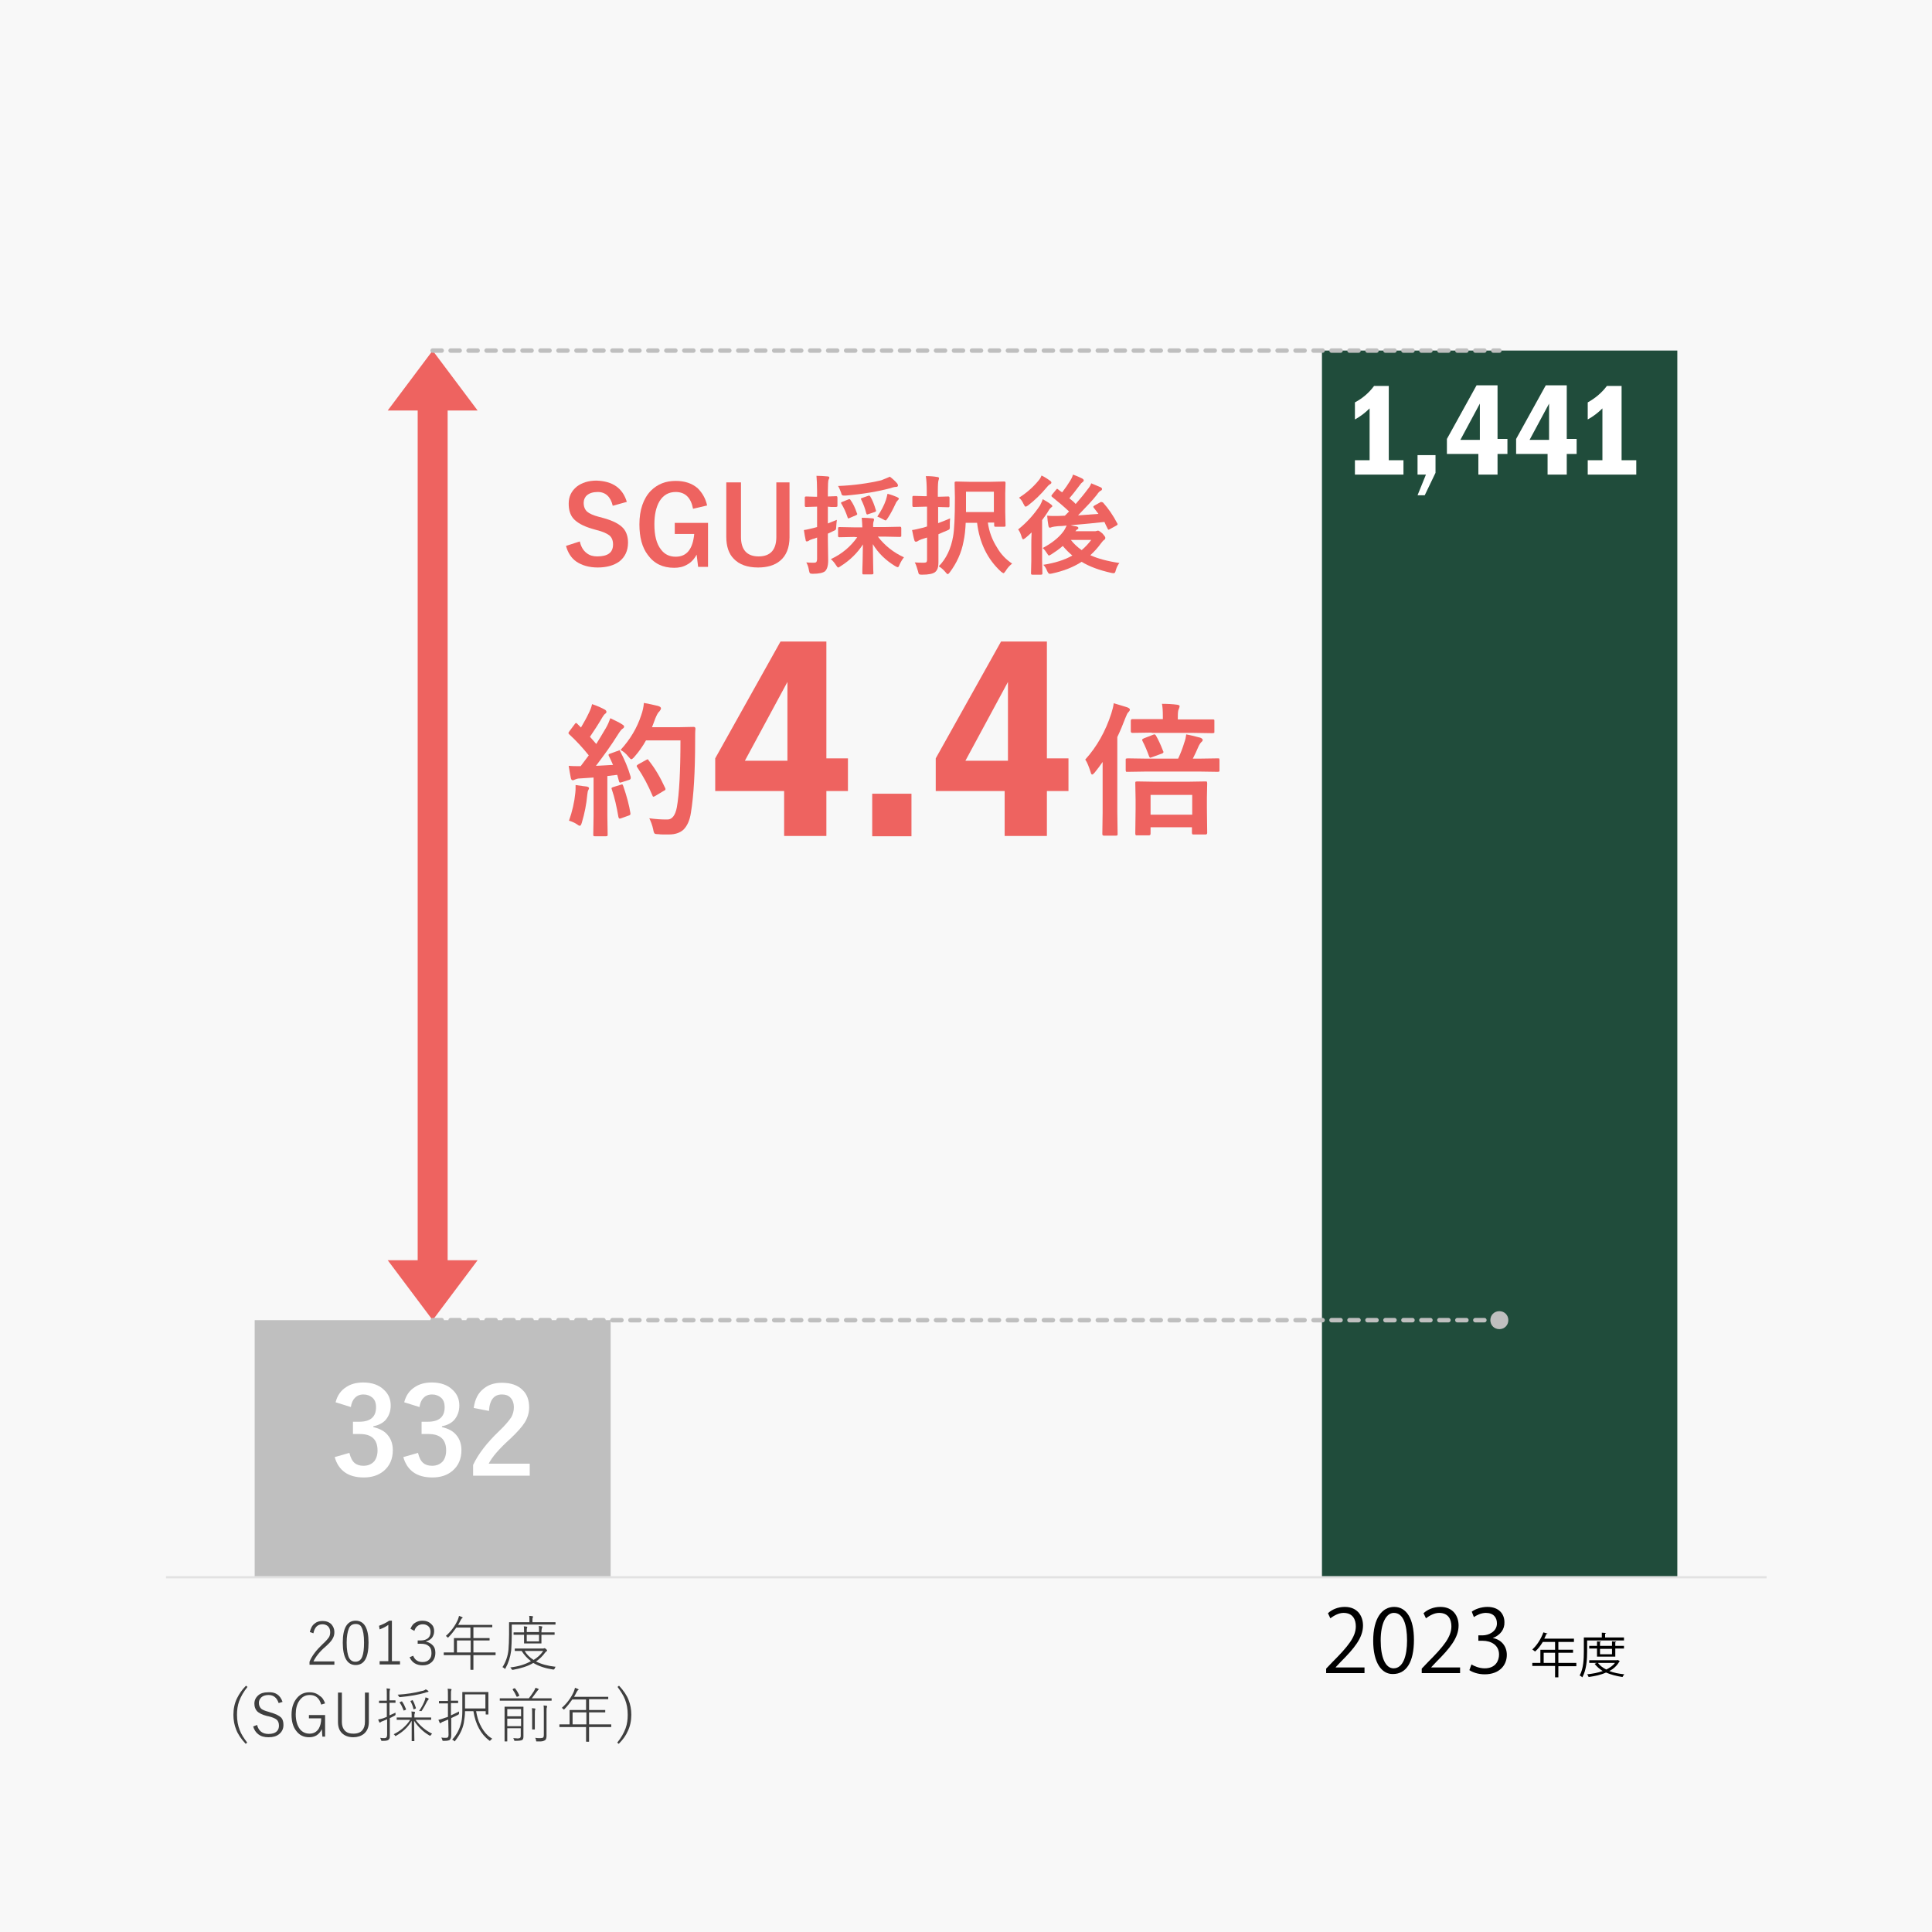 <?xml version="1.0" encoding="utf-8"?>
<!-- Generator: Adobe Illustrator 27.6.1, SVG Export Plug-In . SVG Version: 6.00 Build 0)  -->
<svg version="1.1" id="レイヤー_1" xmlns="http://www.w3.org/2000/svg" xmlns:xlink="http://www.w3.org/1999/xlink" x="0px"
	 y="0px" viewBox="0 0 644.8 644.8" style="enable-background:new 0 0 644.8 644.8;" xml:space="preserve">
<style type="text/css">
	.st0{fill:#F8F8F8;}
	.st1{fill-rule:evenodd;clip-rule:evenodd;fill:#BFBFBF;}
	.st2{fill:#204C3B;}
	.st3{fill:none;stroke:#EE6360;stroke-width:10;stroke-linejoin:round;stroke-miterlimit:10;}
	.st4{fill-rule:evenodd;clip-rule:evenodd;fill:#EE6360;}
	.st5{fill:none;stroke:#E2E2E2;stroke-width:0.75;stroke-linejoin:round;stroke-miterlimit:10;}
	
		.st6{fill:none;stroke:#BFBFBF;stroke-width:1.5;stroke-linecap:round;stroke-linejoin:round;stroke-miterlimit:10;stroke-dasharray:3,3;}
	
		.st7{clip-path:url(#SVGID_00000120519220873961470330000017041853713301680276_);fill-rule:evenodd;clip-rule:evenodd;fill:#BFBFBF;}
	.st8{clip-path:url(#SVGID_00000013912449025392817790000018227802756781341622_);}
	.st9{fill:#FFFFFF;}
	.st10{fill:#EE6360;}
	.st11{fill:#3F3F3F;}
</style>
<rect class="st0" width="644.8" height="644.8"/>
<rect x="85" y="440.6" class="st1" width="118.8" height="85.8"/>
<rect x="441.2" y="117" class="st2" width="118.6" height="409.4"/>
<line class="st3" x1="144.4" y1="425.6" x2="144.4" y2="132"/>
<polygon class="st4" points="129.4,137 144.4,117 159.4,137 "/>
<polygon class="st4" points="159.4,420.6 144.4,440.6 129.4,420.6 "/>
<line class="st5" x1="55.4" y1="526.4" x2="589.6" y2="526.4"/>
<polyline class="st6" points="144.4,440.6 322.4,440.6 500.4,440.6 "/>
<g>
	<g>
		<defs>
			<rect id="SVGID_1_" x="55.2" y="61.8" width="535" height="465.2"/>
		</defs>
		<clipPath id="SVGID_00000059990408020948418590000017613936797682451078_">
			<use xlink:href="#SVGID_1_"  style="overflow:visible;"/>
		</clipPath>
		
			<path style="clip-path:url(#SVGID_00000059990408020948418590000017613936797682451078_);fill-rule:evenodd;clip-rule:evenodd;fill:#BFBFBF;" d="
			M497.4,440.6c0-1.7,1.3-3,3-3s3,1.3,3,3s-1.3,3-3,3C498.7,443.6,497.4,442.3,497.4,440.6"/>
	</g>
</g>
<polyline class="st6" points="144.4,117 322.4,117 500.4,117 "/>
<g>
	<g>
		<defs>
			<rect id="SVGID_00000103970744798950947150000013874917291629659561_" x="44.2" y="443.6" width="341" height="70.2"/>
		</defs>
		<clipPath id="SVGID_00000098190229566347289670000002829430977997231795_">
			<use xlink:href="#SVGID_00000103970744798950947150000013874917291629659561_"  style="overflow:visible;"/>
		</clipPath>
		<g style="clip-path:url(#SVGID_00000098190229566347289670000002829430977997231795_);">
			<path class="st9" d="M112,468c0.6-2.3,1.8-4,3.6-5.1c1.5-1,3.4-1.5,5.6-1.5c2.9,0,5.3,0.8,7,2.5c1.5,1.4,2.2,3.1,2.2,5.2
				c0,1.9-0.6,3.5-1.7,4.8c-1,1.1-2.4,1.8-4.1,2.1v0.3c2.2,0.5,3.9,1.4,5,2.9c1,1.3,1.5,2.9,1.5,4.8c0,2.9-1,5.2-3,6.9
				c-1.8,1.5-4,2.2-6.7,2.2c-5.2,0-8.4-2.3-9.7-6.8l4.9-1.4c0.4,1.6,1,2.8,1.8,3.4c0.7,0.6,1.7,0.9,2.9,0.9c1.5,0,2.7-0.5,3.6-1.5
				c0.7-0.9,1.1-2.1,1.1-3.6c0-3.7-2-5.5-5.9-5.5h-2.3v-4.1h2.1c3.7,0,5.6-1.6,5.6-4.8c0-1.5-0.4-2.6-1.3-3.3c-0.7-0.6-1.7-1-2.9-1
				c-1.2,0-2.2,0.4-2.9,1.2c-0.7,0.7-1.1,1.7-1.3,3L112,468z"/>
			<path class="st9" d="M134.9,468c0.6-2.3,1.8-4,3.6-5.1c1.5-1,3.4-1.5,5.6-1.5c2.9,0,5.3,0.8,7,2.5c1.5,1.4,2.2,3.1,2.2,5.2
				c0,1.9-0.6,3.5-1.7,4.8c-1,1.1-2.4,1.8-4.1,2.1v0.3c2.2,0.5,3.9,1.4,5,2.9c1,1.3,1.5,2.9,1.5,4.8c0,2.9-1,5.2-3,6.9
				c-1.8,1.5-4,2.2-6.7,2.2c-5.2,0-8.4-2.3-9.7-6.8l4.9-1.4c0.4,1.6,1,2.8,1.8,3.4c0.7,0.6,1.7,0.9,2.9,0.9c1.5,0,2.7-0.5,3.6-1.5
				c0.7-0.9,1.1-2.1,1.1-3.6c0-3.7-2-5.5-5.9-5.5h-2.3v-4.1h2.1c3.7,0,5.6-1.6,5.6-4.8c0-1.5-0.4-2.6-1.3-3.3c-0.7-0.6-1.7-1-2.9-1
				s-2.2,0.4-2.9,1.2c-0.7,0.7-1.1,1.7-1.3,3L134.9,468z"/>
			<path class="st9" d="M158.1,469.9c0.4-2.9,1.5-5.1,3.4-6.5c1.6-1.3,3.6-1.9,6-1.9c3,0,5.3,0.8,6.9,2.4c1.5,1.4,2.2,3.4,2.2,5.8
				c0,1.8-0.5,3.5-1.5,5.1c-0.9,1.4-2.5,3.2-4.6,5.2c-3.9,3.5-6.3,6.3-7.4,8.5h13.7v4h-18.9v-3.6c1.7-3.6,4.6-7.4,8.7-11.3
				c2.1-2,3.4-3.6,4.1-4.7c0.5-1,0.8-2,0.8-3.2c0-1.4-0.4-2.5-1.2-3.3c-0.7-0.7-1.6-1-2.8-1c-2.6,0-4.1,1.8-4.3,5.5L158.1,469.9z"/>
		</g>
	</g>
</g>
<g>
	<path class="st10" d="M209.2,167.5l-4.7,1.3c-0.7-3-2.4-4.6-5-4.6c-1.6,0-2.8,0.4-3.6,1.1c-0.7,0.6-1.1,1.5-1.1,2.5
		c0,1.3,0.4,2.3,1.2,3c0.7,0.6,2,1.2,3.9,1.7l1.5,0.4c3.3,0.9,5.5,2.1,6.7,3.5c1,1.2,1.5,2.8,1.5,4.7c0,2.7-1,4.8-2.9,6.3
		c-1.8,1.3-4.2,2-7.2,2c-2.9,0-5.3-0.7-7.2-2c-1.7-1.2-2.8-3-3.4-5.2l4.6-1.5c0.4,1.7,1.1,3,2.3,3.9c1,0.8,2.2,1.1,3.5,1.1
		c3.6,0,5.3-1.3,5.3-4c0-1.3-0.4-2.3-1.2-3c-0.8-0.6-2.2-1.3-4.3-1.8l-1.4-0.4c-3.1-0.9-5.2-2.1-6.4-3.5c-1-1.2-1.5-2.8-1.5-4.9
		c0-2.4,0.9-4.2,2.7-5.7c1.7-1.3,3.9-2,6.6-2C204.5,160.6,207.8,162.9,209.2,167.5z"/>
	<path class="st10" d="M236,168.7l-4.7,1.1c-0.7-3.7-2.6-5.6-5.8-5.6c-2.3,0-4.1,1-5.4,3.1c-1.1,1.9-1.7,4.4-1.7,7.7
		c0,3.7,0.7,6.5,2.2,8.4c1.2,1.6,2.8,2.4,4.9,2.4c3.7,0,5.7-2.5,6.2-7.6h-6.5v-3.7h11.1v14.7H233l-0.5-4.1c-0.8,1.5-1.9,2.7-3.3,3.4
		c-1.2,0.7-2.6,1-4.2,1c-3.8,0-6.7-1.4-8.8-4.3c-1.9-2.5-2.8-5.9-2.8-10.2c0-4.8,1.3-8.6,3.8-11.2c2.2-2.2,4.9-3.3,8.3-3.3
		c3,0,5.5,0.8,7.4,2.5C234.4,164.5,235.5,166.4,236,168.7z"/>
	<path class="st10" d="M263.5,161v18.3c0,3.5-1.1,6.2-3.2,7.9c-1.8,1.5-4.3,2.2-7.3,2.2c-3.6,0-6.3-1-8.1-2.9
		c-1.7-1.7-2.5-4.2-2.5-7.3V161h4.9v18.2c0,4.3,2,6.5,5.9,6.5c3.9,0,5.9-2.2,5.9-6.5V161H263.5z"/>
</g>
<g>
	<path class="st10" d="M269.1,187.7c0.7,0.1,1.6,0.1,2.5,0.1c0.5,0,0.8-0.1,0.9-0.3s0.2-0.5,0.2-1v-7.1c-0.5,0.2-1,0.4-1.5,0.5
		c-0.6,0.2-1.1,0.4-1.3,0.6c-0.2,0.1-0.4,0.2-0.6,0.2s-0.4-0.1-0.4-0.4c-0.2-0.8-0.4-2-0.6-3.4c0.9-0.1,2-0.4,3.3-0.7
		c0.4-0.1,0.8-0.2,1.1-0.3v-6.8h-0.4l-3.3,0.1c-0.2,0-0.4-0.1-0.4-0.4v-2.6c0-0.2,0-0.3,0.1-0.4c0,0,0.1-0.1,0.3-0.1l3.3,0.1h0.4
		v-1.9c0-2.1-0.1-3.8-0.2-5.1c1.3,0,2.5,0.1,3.7,0.2c0.4,0,0.6,0.2,0.6,0.4c0,0.1-0.1,0.4-0.3,0.8c-0.1,0.3-0.2,1.6-0.2,3.6v1.9
		l2.7-0.1c0.2,0,0.3,0,0.4,0.1c0,0,0.1,0.2,0.1,0.4v2.6c0,0.2,0,0.3-0.1,0.4c-0.1,0-0.2,0.1-0.4,0.1h-0.8c-0.6,0-1.2,0-1.9-0.1v5.6
		c0.3-0.1,1.2-0.5,3-1.2c-0.1,1-0.2,1.7-0.2,2.2c0,0.6-0.1,1-0.2,1.1s-0.4,0.3-0.9,0.5l-1.7,0.8v1.8l0.1,7.2c0,1.8-0.4,3-1.1,3.6
		c-0.7,0.5-2,0.8-4,0.8c-0.6,0-0.9-0.1-1-0.2c-0.1-0.1-0.2-0.4-0.3-0.9C269.8,189.2,269.5,188.4,269.1,187.7z M285.1,179.2l-4.9,0.1
		c-0.2,0-0.3,0-0.4-0.1s-0.1-0.2-0.1-0.3v-2.6c0-0.2,0-0.3,0.1-0.3s0.2-0.1,0.3-0.1l4.9,0.1h2.8c0-0.8-0.1-1.9-0.2-3.2
		c1.3,0,2.4,0.1,3.6,0.2c0.4,0,0.5,0.2,0.5,0.4c0,0.1,0,0.3-0.1,0.5s-0.1,0.4-0.1,0.4c-0.1,0.3-0.1,0.9-0.1,1.6h4l4.9-0.1
		c0.2,0,0.3,0,0.4,0.1c0,0,0.1,0.2,0.1,0.3v2.6c0,0.2,0,0.3-0.1,0.3s-0.2,0.1-0.4,0.1l-4.9-0.1H293c2.3,3,5.2,5.3,8.7,6.9
		c-0.5,0.6-1,1.4-1.5,2.5c-0.2,0.6-0.4,0.8-0.6,0.8c-0.1,0-0.4-0.1-0.9-0.4c-3.1-1.9-5.6-4.3-7.4-7.3c0,1.4,0.1,3.5,0.1,6.2
		c0,2.1,0.1,3.2,0.1,3.4s0,0.3-0.1,0.4c0,0-0.2,0.1-0.4,0.1h-2.8c-0.2,0-0.3,0-0.3-0.1c0,0-0.1-0.1-0.1-0.3s0-1.6,0.1-4.1
		c0-2.3,0.1-4.1,0.1-5.5c-1.8,2.8-4.3,5.3-7.5,7.3c-0.4,0.3-0.6,0.4-0.8,0.4c-0.1,0-0.4-0.3-0.7-0.8c-0.5-0.8-1.1-1.5-1.7-2
		c3.7-1.7,6.6-4.2,8.8-7.3L285.1,179.2L285.1,179.2z M297,159.1c0.8,0.6,1.6,1.3,2.4,2.2c0.2,0.3,0.3,0.5,0.3,0.7
		c0,0.3-0.2,0.5-0.6,0.5s-1,0.1-1.8,0.4c-4.1,1.1-9.2,2-15.1,2.5c-0.3,0-0.5,0-0.6,0c-0.3,0-0.5-0.1-0.6-0.2
		c-0.1-0.1-0.2-0.4-0.3-0.8c-0.3-0.8-0.6-1.6-1-2.2c5.3-0.2,10.1-0.9,14.4-1.9C295.1,159.9,296.1,159.5,297,159.1z M283.8,166.8
		c0.9,1.2,1.6,2.7,2.2,4.5c0.1,0.1,0.1,0.2,0.1,0.3s-0.2,0.3-0.5,0.4l-2.1,0.9c-0.2,0.1-0.3,0.1-0.4,0.1s-0.2-0.1-0.2-0.3
		c-0.6-1.8-1.3-3.3-2.1-4.6c-0.1-0.1-0.1-0.2-0.1-0.3s0.1-0.2,0.4-0.3l2-0.8c0.2-0.1,0.3-0.1,0.4-0.1
		C283.6,166.6,283.7,166.6,283.8,166.8z M290.4,165.6c0.8,1.3,1.4,2.9,1.9,4.6c0,0.1,0.1,0.2,0.1,0.3s-0.2,0.3-0.5,0.4l-2.1,0.7
		c-0.2,0.1-0.3,0.1-0.4,0.1s-0.2-0.1-0.3-0.4c-0.4-1.7-1-3.2-1.7-4.6c0-0.1-0.1-0.2-0.1-0.2c0-0.1,0.1-0.2,0.4-0.3l2-0.7
		c0.2-0.1,0.4-0.1,0.4-0.1C290.1,165.4,290.2,165.5,290.4,165.6z M292.8,172.4c1.3-1.9,2.3-3.8,2.9-5.6c0.2-0.8,0.4-1.4,0.5-2
		c1.2,0.3,2.3,0.7,3.2,1.1c0.4,0.2,0.6,0.4,0.6,0.5c0,0.2-0.1,0.3-0.3,0.5c-0.3,0.3-0.6,0.7-0.8,1.2c-0.8,1.7-1.6,3.3-2.6,4.8
		c-0.3,0.5-0.6,0.8-0.7,0.8s-0.4-0.1-0.9-0.4C294,172.9,293.3,172.6,292.8,172.4z"/>
	<path class="st10" d="M305.3,187.7c1,0.1,2,0.1,3.1,0.1c0.4,0,0.7-0.1,0.8-0.2s0.2-0.4,0.2-0.9v-7.3l-1.9,0.6
		c-0.6,0.2-0.9,0.4-1.2,0.6c-0.2,0.1-0.4,0.2-0.6,0.2s-0.4-0.1-0.5-0.4c-0.3-0.9-0.5-2.1-0.8-3.5c0.9-0.1,2-0.4,3.3-0.7
		c0.2,0,0.8-0.2,1.7-0.5v-6.6h-0.8l-3.6,0.1c-0.2,0-0.3,0-0.4-0.1c0,0-0.1-0.2-0.1-0.3V166c0-0.2,0-0.3,0.1-0.4c0,0,0.1-0.1,0.3-0.1
		l3.6,0.1h0.8V164c0-2.1-0.1-3.8-0.3-5.1c1.5,0,2.7,0.1,3.8,0.3c0.4,0,0.6,0.2,0.6,0.4s-0.1,0.4-0.2,0.8c-0.1,0.3-0.2,1.5-0.2,3.6
		v1.8l3.4-0.1c0.2,0,0.3,0,0.4,0.1c0,0,0.1,0.2,0.1,0.3v2.7c0,0.2,0,0.3-0.1,0.4s-0.2,0.1-0.3,0.1l-3.4-0.1v5.4
		c1.6-0.6,2.9-1.1,4-1.6c-0.1,0.8-0.1,1.7-0.1,2.5c0,0.3,0,0.4,0,0.5c0,0.4-0.1,0.6-0.2,0.7c-0.1,0.1-0.4,0.2-0.8,0.4
		c-0.5,0.2-1.5,0.6-2.8,1.2v1.9v7.3c0,1-0.1,1.8-0.3,2.3c-0.2,0.5-0.5,0.9-0.9,1.2c-0.7,0.5-2.1,0.8-4.3,0.8c-0.6,0-0.9-0.1-1-0.2
		c-0.1-0.1-0.2-0.4-0.3-0.9C306,189.3,305.7,188.4,305.3,187.7z M337.8,188.1c-0.9,0.7-1.6,1.5-2.2,2.5c-0.3,0.4-0.5,0.7-0.7,0.7
		c-0.1,0-0.4-0.2-0.8-0.5c-4.5-4.1-7.2-9.6-8-16.3h-3.8c-0.1,2.2-0.3,4.3-0.7,6.1c-0.7,3.9-2.3,7.3-4.6,10.4
		c-0.3,0.4-0.5,0.6-0.7,0.6s-0.4-0.2-0.7-0.6c-0.7-0.8-1.4-1.5-2.3-2c2.5-2.5,4.1-5.9,4.8-10c0.4-2.2,0.6-6.5,0.6-12.9l-0.1-4.9
		c0-0.2,0-0.3,0.1-0.4c0,0,0.2-0.1,0.4-0.1l4.4,0.1h7.1l4.5-0.1c0.2,0,0.3,0,0.4,0.1c0,0,0.1,0.2,0.1,0.3l-0.1,3.6v6.1l0.1,4.6
		c0,0.2,0,0.3-0.1,0.3s-0.2,0.1-0.3,0.1h-2.9c-0.2,0-0.3,0-0.4-0.1c0,0-0.1-0.2-0.1-0.3v-1h-2.1c0.4,3.1,1.5,5.9,3.1,8.4
		C334,184.9,335.7,186.7,337.8,188.1z M331.7,164.1h-9.3v2.5c0,2,0,3.4,0,4.3h9.3V164.1z"/>
	<path class="st10" d="M348,166.6c0.9,0.5,1.8,1,2.7,1.7c0.3,0.2,0.5,0.4,0.5,0.6c0,0.2-0.1,0.3-0.3,0.4c-0.2,0.2-0.5,0.4-0.8,0.9
		c-0.7,1.2-1.5,2.3-2.3,3.4v13.3l0.1,4.4c0,0.2,0,0.3-0.1,0.4c0,0-0.2,0.1-0.3,0.1h-3c-0.2,0-0.4-0.1-0.4-0.4l0.1-4.4v-5.3
		c0-0.9,0-2.2,0.1-4c-0.7,0.7-1.4,1.3-2,1.8c-0.4,0.3-0.7,0.5-0.8,0.5c-0.2,0-0.3-0.2-0.5-0.7c-0.3-1.1-0.7-2-1.2-2.6
		c2.9-2.3,5.3-5,7.3-8C347.5,167.9,347.8,167.3,348,166.6z M347.6,158.7c0.7,0.3,1.7,0.9,2.8,1.7c0.3,0.2,0.5,0.4,0.5,0.7
		c0,0.2-0.2,0.4-0.6,0.6c-0.3,0.2-0.6,0.5-1,1c-1.9,2.3-4,4.3-6.2,6c-0.4,0.3-0.7,0.4-0.8,0.4c-0.2,0-0.4-0.3-0.7-0.9
		c-0.4-0.9-0.9-1.6-1.5-2.1c2.4-1.5,4.6-3.4,6.5-5.7C347.1,159.8,347.4,159.3,347.6,158.7z M368.2,167.8c1.7,1.9,3.3,4.2,4.7,6.9
		c0.1,0.1,0.1,0.2,0.1,0.3s-0.1,0.2-0.4,0.4l-2.2,1.2c-0.2,0.1-0.3,0.2-0.4,0.2s-0.2-0.1-0.3-0.3c-0.5-1-0.9-1.8-1.1-2.3
		c-2.8,0.3-6.5,0.7-11.3,1.1c0.5,0.1,1.2,0.3,2,0.4c0.4,0.1,0.6,0.3,0.6,0.5s-0.1,0.4-0.4,0.5c-0.2,0.1-0.3,0.3-0.6,0.6h6.3
		c0.3,0,0.6,0,0.8-0.1c0.2-0.1,0.4-0.1,0.5-0.1c0.2,0,0.7,0.3,1.5,1c0.6,0.7,0.9,1.1,0.9,1.4c0,0.3-0.1,0.5-0.4,0.7
		c-0.2,0.1-0.6,0.5-1.1,1.2c-1,1.4-2.2,2.7-3.5,3.9c2.4,1.1,5.7,2,9.7,2.6c-0.5,0.6-0.9,1.4-1.2,2.4c-0.1,0.4-0.2,0.7-0.3,0.8
		c-0.1,0.1-0.2,0.2-0.4,0.2c-0.1,0-0.4,0-0.8-0.1c-4-0.9-7.3-2.1-9.9-3.7c-2.8,1.8-6.1,3.1-9.9,3.9c-0.4,0.1-0.6,0.1-0.8,0.1
		c-0.3,0-0.5-0.3-0.8-0.9c-0.3-0.8-0.7-1.5-1.3-2.1c3.8-0.6,7.1-1.6,9.7-3.1c-1.1-0.9-2.2-2-3.2-3.2c-1.1,1-2.4,1.9-3.8,2.8
		c-0.5,0.3-0.7,0.4-0.8,0.4c-0.2,0-0.4-0.3-0.7-0.8c-0.4-0.6-0.8-1.2-1.4-1.7c3-1.6,5.3-3.4,6.8-5.4c0.4-0.5,0.8-1.2,1.2-2.1
		c-1,0.1-2,0.2-2.9,0.2c-1,0.1-1.6,0.2-2,0.3c-0.4,0.2-0.6,0.2-0.7,0.2c-0.3,0-0.4-0.2-0.5-0.7c-0.2-1-0.3-2.1-0.4-3.3
		c0.8,0.1,1.5,0.1,2.1,0.1c0.3,0,0.5,0,0.7,0c0.6,0,1.7,0,3.1-0.1l1.4-1.4c-1.8-1.7-3.7-3.3-5.7-4.9c-0.1-0.1-0.2-0.2-0.2-0.3
		s0.1-0.2,0.2-0.4l1.4-1.7c0.2-0.2,0.3-0.3,0.3-0.3s0.2,0.1,0.3,0.2c0.3,0.2,0.7,0.6,1.4,1c1-1.3,1.9-2.6,2.7-3.9
		c0.3-0.5,0.7-1.2,0.9-2c1.2,0.4,2.3,0.9,3.1,1.3c0.3,0.2,0.5,0.4,0.5,0.6c0,0.2-0.1,0.4-0.4,0.6c-0.3,0.2-0.6,0.5-1,1.1
		c-1.5,2-2.6,3.4-3.4,4.3c0.9,0.7,1.6,1.3,2.1,1.9c1.5-1.7,2.9-3.4,4-4.9c0.6-0.7,1-1.4,1.2-2c1.2,0.5,2.2,0.9,3.1,1.3
		c0.4,0.2,0.5,0.4,0.5,0.6c0,0.3-0.2,0.5-0.5,0.6c-0.2,0.1-0.7,0.5-1.2,1.3c-1.4,1.8-3.5,4-6.3,6.9c3-0.2,5.3-0.4,6.8-0.5
		c-0.3-0.4-0.8-1.1-1.6-2.1c-0.1-0.1-0.1-0.2-0.1-0.3s0.1-0.2,0.4-0.4l1.8-1c0.2-0.1,0.3-0.2,0.4-0.2
		C368,167.6,368.1,167.7,368.2,167.8z M364.2,180.2h-6.8c1,1.3,2.2,2.4,3.6,3.4C362.2,182.6,363.3,181.4,364.2,180.2z"/>
</g>
<g>
	<path class="st10" d="M206.9,250.6c1.5,2.8,2.7,5.6,3.6,8.7c0,0.2,0,0.3,0,0.4c0,0.3-0.2,0.5-0.6,0.6l-2.5,0.8
		c-0.2,0-0.3,0.1-0.4,0.1c-0.2,0-0.3-0.1-0.4-0.4l-0.6-2.2c-0.7,0.1-1.8,0.2-3.3,0.4v13.2l0.1,6.3c0,0.3,0,0.4-0.1,0.5
		c-0.1,0-0.2,0.1-0.4,0.1h-3.7c-0.3,0-0.4,0-0.5-0.1s-0.1-0.2-0.1-0.4l0.1-6.3v-12.8l-4.5,0.3c-0.8,0-1.3,0.2-1.8,0.4
		c-0.3,0.2-0.5,0.2-0.7,0.2c-0.3,0-0.5-0.3-0.6-0.8c-0.2-1.2-0.5-2.5-0.7-4c1.2,0.1,2.2,0.1,3,0.1c0.3,0,0.7,0,1,0l2.7-3.6
		c-2-2.5-4.2-4.9-6.5-7c-0.2-0.2-0.3-0.4-0.3-0.4c0-0.1,0.1-0.3,0.3-0.6l1.8-2.4c0.2-0.3,0.3-0.4,0.5-0.4c0.1,0,0.2,0.1,0.4,0.3
		l1.2,1.2c1-1.7,1.9-3.3,2.6-4.8c0.5-1,0.9-2,1.1-3c1.8,0.6,3.1,1.2,4.2,1.8c0.4,0.2,0.6,0.5,0.6,0.8c0,0.2-0.1,0.4-0.4,0.6
		c-0.3,0.2-0.6,0.6-0.9,1.1c-1.5,2.6-3,4.8-4.2,6.6c1.3,1.5,2,2.3,2.1,2.4c0.9-1.5,2-3.2,3.2-5.3c0.6-1,1.1-2.2,1.5-3.3
		c1.8,0.9,3.2,1.5,4,2.1c0.4,0.2,0.6,0.5,0.6,0.7c0,0.3-0.2,0.5-0.5,0.7c-0.4,0.2-0.9,0.9-1.6,2c-2.3,3.7-4.8,7.1-7.3,10.4
		c2.7-0.1,4.6-0.3,5.7-0.3c-0.5-1.2-1-2.2-1.4-3c-0.1-0.2-0.1-0.3-0.1-0.4c0-0.1,0.2-0.3,0.6-0.4l2.2-0.8c0.2-0.1,0.4-0.1,0.5-0.1
		C206.6,250.2,206.7,250.3,206.9,250.6z M189.9,273.9c1.1-3.1,1.8-6.2,2.1-9.2c0.1-0.7,0.1-1.4,0.1-1.9c0-0.2,0-0.5,0-0.8
		c2.1,0.3,3.4,0.5,3.7,0.5c0.5,0.1,0.8,0.3,0.8,0.6c0,0.1-0.1,0.3-0.3,0.7c-0.1,0.1-0.2,0.6-0.3,1.5c-0.3,3.2-0.9,6.2-1.8,9.2
		c-0.2,0.7-0.4,1.1-0.7,1.1c-0.2,0-0.6-0.2-1.1-0.6C191.8,274.6,190.9,274.2,189.9,273.9z M207.2,261.9c0.2-0.1,0.3-0.1,0.4-0.1
		c0.2,0,0.3,0.2,0.4,0.5c1.2,3.5,2,6.5,2.4,9.1c0,0.2,0,0.3,0,0.3c0,0.2-0.2,0.4-0.6,0.5l-2.5,0.9c-0.2,0.1-0.4,0.1-0.5,0.1
		c-0.2,0-0.3-0.2-0.4-0.5c-0.6-3.5-1.3-6.6-2.2-9.2c-0.1-0.2-0.1-0.3-0.1-0.4c0-0.2,0.2-0.3,0.5-0.4L207.2,261.9z M207.1,250.3
		c3.2-3.5,5.5-7.3,6.9-11.6c0.5-1.4,0.8-2.8,0.9-4.1c1.6,0.3,3.1,0.6,4.7,1c0.7,0.2,1,0.5,1,0.8s-0.2,0.6-0.5,1
		c-0.5,0.4-0.9,1.2-1.4,2.4c-0.5,1.4-0.9,2.4-1.1,2.9h9.1l4.8-0.1c0.4,0,0.6,0.2,0.6,0.6c-0.1,0.9-0.1,2.2-0.1,4
		c0,10.5-0.5,18.5-1.4,24c-0.4,2.7-1.3,4.5-2.5,5.7c-1.1,1-2.7,1.6-4.8,1.6h-1.7c-0.7,0-1.4,0-1.9-0.1c-0.8,0-1.2-0.1-1.3-0.3
		c-0.1-0.1-0.3-0.6-0.4-1.3c-0.3-1.4-0.8-2.7-1.3-3.7c2.3,0.3,4.1,0.4,5.4,0.4c0.2,0,0.5,0,0.7,0c1.5,0,2.6-1.4,3.1-4.1
		c0.8-4.5,1.2-12,1.2-22.3h-11.5c-1.1,2-2.4,3.8-3.8,5.4c-0.5,0.6-0.9,0.9-1.1,0.9c-0.2,0-0.5-0.3-1-0.9
		C208.9,251.5,208.1,250.8,207.1,250.3z M216.5,253.8c2.1,2.6,3.9,5.7,5.5,9.2c0.1,0.2,0.1,0.3,0.1,0.4c0,0.2-0.2,0.4-0.5,0.5
		l-3,1.8c-0.2,0.1-0.4,0.2-0.5,0.2c-0.2,0-0.3-0.2-0.4-0.5c-1.3-3.1-2.9-6.2-5-9.3c-0.2-0.2-0.2-0.4-0.2-0.5s0.2-0.3,0.5-0.5
		l2.7-1.5c0.2-0.1,0.4-0.2,0.5-0.2S216.3,253.6,216.5,253.8z"/>
</g>
<g>
	<path class="st10" d="M362.2,253.5c3.9-4.3,6.8-9.5,8.7-15.4c0.4-1.3,0.7-2.4,0.8-3.4c2.1,0.6,3.6,1.1,4.6,1.4
		c0.5,0.2,0.8,0.5,0.8,0.7c0,0.3-0.2,0.6-0.5,0.9c-0.3,0.2-0.6,0.9-1,1.9c-0.8,2.1-1.7,4.3-2.7,6.4v25l0.1,7.3c0,0.3,0,0.4-0.1,0.5
		c-0.1,0-0.2,0.1-0.4,0.1h-4.1c-0.3,0-0.5-0.2-0.5-0.5l0.1-7.3v-16.8c-0.9,1.3-1.8,2.5-2.7,3.6c-0.4,0.4-0.6,0.6-0.8,0.6
		c-0.2,0-0.4-0.3-0.5-0.8C363.4,255.9,362.9,254.5,362.2,253.5z M382.9,257.5l-6.6,0.1c-0.3,0-0.5,0-0.5-0.1s-0.1-0.2-0.1-0.4v-3.5
		c0-0.3,0-0.4,0.1-0.4s0.2-0.1,0.5-0.1l6.6,0.1h10.3c0.8-1.7,1.5-3.5,2.1-5.5c0.3-0.8,0.5-1.7,0.6-2.6c1.2,0.2,2.7,0.6,4.7,1.1
		c0.5,0.2,0.8,0.5,0.8,0.7c0,0.3-0.1,0.5-0.4,0.7c-0.3,0.3-0.6,0.7-0.9,1.3c-0.7,1.7-1.4,3.1-2,4.3h1.8l6.6-0.1c0.3,0,0.4,0,0.4,0.1
		s0.1,0.2,0.1,0.4v3.5c0,0.2,0,0.4-0.1,0.4s-0.2,0.1-0.4,0.1l-6.6-0.1H382.9z M384.4,244.5l-6.5,0.1c-0.3,0-0.5-0.2-0.5-0.5v-3.6
		c0-0.3,0.2-0.5,0.5-0.5h6.5h3.7v-0.9c0-1.9-0.1-3.3-0.3-4.2c1.9,0,3.6,0.1,5.1,0.3c0.5,0.1,0.8,0.2,0.8,0.5c0,0.2-0.1,0.5-0.3,1
		c-0.2,0.3-0.3,1.1-0.3,2.5v0.9h5.2h6.4c0.3,0,0.4,0,0.5,0.1c0.1,0,0.1,0.2,0.1,0.4v3.6c0,0.3,0,0.4-0.1,0.4s-0.2,0.1-0.5,0.1
		l-6.4-0.1h-13.9V244.5z M383.4,278.8h-3.9c-0.3,0-0.4,0-0.5-0.1c0-0.1-0.1-0.2-0.1-0.5l0.1-8.1v-3.3l-0.1-5.4c0-0.3,0-0.5,0.1-0.5
		s0.2-0.1,0.5-0.1l6.1,0.1h10.6l6.1-0.1c0.3,0,0.4,0,0.5,0.1c0,0.1,0.1,0.2,0.1,0.5l-0.1,4.7v3.8l0.1,8.1c0,0.3-0.2,0.5-0.5,0.5h-4
		c-0.3,0-0.4,0-0.5-0.1c0-0.1-0.1-0.2-0.1-0.4v-1.9H384v2c0,0.3,0,0.4-0.1,0.5S383.7,278.8,383.4,278.8z M385.8,245.5
		c0.8,1.4,1.6,3.1,2.4,5.2c0.1,0.1,0.1,0.2,0.1,0.3c0,0.2-0.2,0.4-0.5,0.5l-3.3,1.2c-0.3,0.1-0.5,0.2-0.6,0.2s-0.3-0.2-0.4-0.5
		c-0.7-1.9-1.4-3.6-2.2-5.1c-0.1-0.2-0.1-0.3-0.1-0.4c0-0.2,0.2-0.3,0.6-0.5l3.1-1.2c0.2-0.1,0.3-0.1,0.4-0.1
		C385.5,245.1,385.7,245.3,385.8,245.5z M384,265.3v6.6h13.9v-6.6H384z"/>
</g>
<g>
	<path class="st11" d="M103.4,544.7c0.3-1.3,0.8-2.3,1.7-2.9c0.7-0.6,1.6-0.8,2.6-0.8c1.2,0,2.2,0.4,2.9,1.1c0.6,0.7,1,1.5,1,2.6
		c0,0.9-0.2,1.6-0.7,2.4c-0.4,0.7-1.2,1.5-2.3,2.5c-1.9,1.6-3.2,3.3-4,4.9h7v1.1h-8.3v-1c0.8-2,2.3-3.9,4.3-5.8
		c1.1-1,1.8-1.8,2.2-2.4c0.3-0.5,0.4-1.1,0.4-1.7c0-0.9-0.3-1.5-0.8-2c-0.5-0.4-1.1-0.6-1.8-0.6c-1.6,0-2.6,1-3,3L103.4,544.7z"/>
	<path class="st11" d="M118.7,540.9c2.8,0,4.3,2.4,4.3,7.3c0,5-1.4,7.5-4.3,7.5c-2.8,0-4.3-2.5-4.3-7.5
		C114.4,543.3,115.9,540.9,118.7,540.9z M118.7,542c-1.1,0-1.9,0.5-2.3,1.6c-0.4,1-0.7,2.5-0.7,4.6c0,2.4,0.3,4.1,0.8,5.1
		c0.5,0.9,1.2,1.3,2.1,1.3c1.1,0,1.9-0.6,2.3-1.7c0.4-1,0.6-2.6,0.6-4.7c0-2.4-0.3-4.1-0.8-5C120.4,542.4,119.7,542,118.7,542z"/>
	<path class="st11" d="M130.8,540.9v13.5h2.7v1.1h-6.8v-1.1h2.9v-12.1c-0.8,0.6-1.8,1.1-2.9,1.5l-0.2-1.2c1.1-0.4,2.2-0.9,3.4-1.7
		H130.8z"/>
	<path class="st11" d="M137,543.6c0.4-1,0.9-1.7,1.7-2.1c0.7-0.4,1.4-0.6,2.3-0.6c1.2,0,2.2,0.4,2.9,1.1c0.7,0.6,1,1.4,1,2.4
		c0,0.9-0.3,1.7-0.8,2.3c-0.5,0.5-1.1,0.9-1.9,1.1v0.1c1,0.2,1.8,0.7,2.4,1.4c0.5,0.6,0.7,1.4,0.7,2.3c0,1.3-0.4,2.4-1.3,3.2
		c-0.8,0.7-1.7,1-2.9,1c-2.1,0-3.6-0.9-4.4-2.7l1.2-0.5c0.3,0.8,0.8,1.4,1.4,1.7c0.5,0.3,1.1,0.4,1.8,0.4c0.9,0,1.7-0.3,2.2-0.9
		c0.5-0.5,0.7-1.2,0.7-2.1c0-1.1-0.3-1.9-1-2.4c-0.6-0.5-1.4-0.7-2.5-0.7h-1.1v-1.1h1c1.1,0,2-0.3,2.6-0.9c0.5-0.5,0.7-1.2,0.7-2
		s-0.3-1.5-0.8-1.9s-1.1-0.6-1.8-0.6s-1.3,0.2-1.8,0.6c-0.5,0.4-0.8,0.9-1,1.6L137,543.6z"/>
</g>
<g>
	<path class="st11" d="M158,543.2v3.5h2.5h2.8c0.1,0,0.1,0,0.1,0.1v0.6c0,0.1,0,0.1-0.1,0.1h-2.8H158v4h4.6h2.7c0.1,0,0.1,0,0.1,0.1
		v0.7c0,0.1,0,0.1-0.1,0.1h-2.7H158v1.5v3.3c0,0.1,0,0.1-0.1,0.1h-0.7c-0.1,0-0.2,0-0.2-0.1v-3.3v-1.5h-6.1h-2.7
		c-0.1,0-0.1,0-0.1-0.1v-0.7c0-0.1,0-0.1,0.1-0.1h2.7h0.6v-3v-1.7c0-0.1,0-0.1,0.1-0.1h2.8h2.6v-3.5h-4.7c-0.8,1.1-1.6,2.2-2.6,3.2
		c-0.1,0.1-0.2,0.2-0.2,0.2s-0.1-0.1-0.2-0.2c-0.2-0.2-0.3-0.3-0.5-0.4c1.8-1.6,3.1-3.4,4-5.4c0.2-0.5,0.3-0.9,0.4-1.3
		c0.3,0.1,0.6,0.2,1,0.4c0.1,0,0.2,0.1,0.2,0.2c0,0.1-0.1,0.2-0.2,0.2c-0.2,0.1-0.3,0.4-0.5,0.7c-0.2,0.5-0.5,0.9-0.8,1.5h8.5h2.8
		c0.1,0,0.1,0,0.1,0.1v0.6c0,0.1,0,0.1-0.1,0.1h-2.8H158V543.2z M157.1,551.5v-4h-4.6v4H157.1z"/>
	<path class="st11" d="M176.7,541.4v-0.5c0-0.7,0-1.3-0.1-1.6c0.2,0,0.6,0,1.1,0.1c0.1,0,0.2,0.1,0.2,0.1c0,0.1,0,0.2-0.1,0.4
		c-0.1,0.1-0.1,0.5-0.1,1v0.5h4.8h2.8c0.1,0,0.1,0,0.1,0.1v0.6c0,0.1,0,0.1-0.1,0.1h-2.8h-11.7v3.3c0,2.1-0.1,3.9-0.2,5.4
		c-0.3,2.2-0.9,4.1-1.9,5.9c-0.1,0.1-0.1,0.2-0.2,0.2c0,0-0.1-0.1-0.2-0.2c-0.2-0.2-0.4-0.3-0.6-0.4c1.1-1.7,1.8-3.7,2-5.8
		c0.1-1.3,0.2-3.1,0.2-5.1v-4c0-0.1,0-0.1,0.1-0.1h2.8H176.7z M174.1,551h-2.2c-0.1,0-0.1,0-0.1-0.1v-0.6c0-0.1,0-0.1,0.1-0.1h2.7
		h6.6c0.1,0,0.3,0,0.4-0.1c0.1,0,0.1,0,0.2,0c0.1,0,0.2,0.1,0.5,0.3c0.2,0.2,0.3,0.4,0.3,0.5s-0.1,0.2-0.2,0.2
		c-0.1,0.1-0.3,0.2-0.5,0.5c-0.8,1.1-1.8,2.1-3,2.9c1.7,0.9,3.9,1.5,6.6,1.8c-0.2,0.1-0.3,0.3-0.4,0.6c-0.1,0.2-0.2,0.3-0.3,0.3
		c0,0-0.1,0-0.2,0c-2.6-0.4-4.8-1.1-6.6-2.2c-1.8,1.1-4.1,1.8-6.8,2.3c-0.1,0-0.2,0-0.2,0c-0.1,0-0.2-0.1-0.3-0.3s-0.3-0.4-0.4-0.5
		c2.7-0.3,5-1,6.9-2.1C176,553.5,174.9,552.3,174.1,551z M180.7,544.8h1.4h2.9c0.1,0,0.1,0,0.1,0.1v0.6c0,0.1,0,0.1-0.1,0.1h-2.9
		h-1.4v1v1.8c0,0.1,0,0.1-0.1,0.1h-1.9h-1.8H175c-0.1,0-0.1,0-0.1-0.1v-1.8v-1h-0.6h-2.8c-0.1,0-0.1,0-0.1-0.1v-0.6
		c0-0.1,0-0.1,0.1-0.1h2.8h0.6c0-1,0-1.7-0.1-2c0.2,0,0.6,0,1,0.1c0.1,0,0.2,0.1,0.2,0.1s0,0.1-0.1,0.3s-0.1,0.6-0.1,1.4h4.1
		c0-1,0-1.6-0.1-2c0.3,0,0.6,0,1,0.1c0.1,0,0.2,0.1,0.2,0.1c0,0.1,0,0.2-0.1,0.3C180.8,543.6,180.7,544,180.7,544.8z M175.1,551
		c0.7,1.2,1.7,2.2,3,3c1.3-0.8,2.4-1.8,3.2-3H175.1z M175.8,545.6v2.2h4.1v-2.2H175.8z"/>
</g>
<g>
	<path class="st11" d="M82.6,563c-1.3,1.6-2.2,3.2-2.8,4.8c-0.5,1.4-0.7,2.9-0.7,4.5c0,1.9,0.3,3.6,0.9,5.1c0.5,1.4,1.4,2.7,2.5,4.2
		L82,582c-1.5-1.6-2.6-3.2-3.2-4.8c-0.6-1.5-0.9-3.1-0.9-4.9c0-2,0.4-3.9,1.2-5.5c0.7-1.4,1.6-2.8,3-4.2L82.6,563z"/>
	<path class="st11" d="M94.3,568l-1.3,0.4c-0.6-1.8-1.7-2.7-3.4-2.7c-1,0-1.9,0.3-2.4,0.8s-0.8,1.1-0.8,1.8c0,0.9,0.3,1.5,0.8,2
		c0.5,0.4,1.3,0.7,2.4,1l0.6,0.2c1.8,0.5,3,1.1,3.7,1.8c0.5,0.6,0.7,1.4,0.7,2.4c0,1.3-0.5,2.3-1.5,3.1c-0.9,0.7-2,1-3.5,1
		c-1.4,0-2.5-0.3-3.4-1c-0.8-0.6-1.4-1.5-1.7-2.6l1.3-0.5c0.5,2,1.8,3,3.8,3c1.3,0,2.2-0.3,2.8-0.9c0.5-0.5,0.7-1.1,0.7-1.9
		c0-0.9-0.3-1.6-0.8-2s-1.4-0.8-2.7-1.1l-0.5-0.1c-1.6-0.4-2.8-1-3.4-1.7c-0.5-0.6-0.8-1.4-0.8-2.4c0-1.1,0.4-2,1.3-2.8
		c0.8-0.7,1.9-1,3.2-1C91.9,564.6,93.5,565.7,94.3,568z"/>
	<path class="st11" d="M108.5,568.5l-1.3,0.4c-0.6-2.1-1.8-3.2-3.8-3.2c-1.5,0-2.6,0.6-3.5,1.9c-0.8,1.1-1.2,2.7-1.2,4.5
		c0,2.2,0.5,3.8,1.4,5c0.8,1,1.9,1.5,3.2,1.5c1.4,0,2.4-0.6,3.1-1.7c0.5-0.9,0.8-2,0.8-3.4h-4.1v-1.1h5.4v7.2h-0.9l-0.2-2.5
		c-0.4,0.9-1,1.6-1.8,2.1c-0.7,0.4-1.5,0.6-2.4,0.6c-1.9,0-3.3-0.7-4.4-2.2c-1-1.3-1.5-3.1-1.5-5.3c0-2.5,0.7-4.4,2-5.8
		c1.1-1.2,2.4-1.7,4-1.7c1.4,0,2.5,0.4,3.4,1.2C107.6,566.5,108.1,567.4,108.5,568.5z"/>
	<path class="st11" d="M123.1,564.9v9.8c0,1.8-0.6,3.1-1.7,4c-0.9,0.7-2.1,1.1-3.5,1.1c-1.6,0-2.9-0.5-3.8-1.4s-1.3-2.1-1.3-3.7
		v-9.8h1.3v9.7c0,1.4,0.4,2.5,1.2,3.2c0.7,0.6,1.5,0.8,2.7,0.8c1.3,0,2.3-0.4,2.9-1.1c0.6-0.7,0.9-1.6,0.9-2.9v-9.7L123.1,564.9
		L123.1,564.9z"/>
</g>
<g>
	<path class="st11" d="M130.1,573.4v3.1v2.7c0,0.5,0,0.8-0.1,1s-0.2,0.3-0.4,0.5c-0.3,0.2-0.8,0.3-1.6,0.3c-0.1,0-0.2,0-0.4,0
		c-0.2,0-0.3,0-0.3,0s-0.1-0.1-0.1-0.3c-0.1-0.2-0.2-0.4-0.3-0.7c0.4,0.1,0.9,0.1,1.4,0.1c0.3,0,0.6-0.1,0.7-0.3
		c0.1-0.1,0.2-0.4,0.2-0.8v-5.2c-0.5,0.2-0.9,0.4-1.4,0.6c-0.4,0.1-0.7,0.3-0.8,0.4c-0.1,0.1-0.2,0.1-0.2,0.1c-0.1,0-0.1,0-0.2-0.1
		c-0.1-0.2-0.2-0.5-0.4-0.9c0.6-0.1,1.1-0.3,1.6-0.4c0.5-0.2,1-0.4,1.3-0.5v-4.6h-0.7h-1.8c-0.1,0-0.1,0-0.1-0.1v-0.6
		c0-0.1,0-0.1,0.1-0.1h1.8h0.7v-1.8c0-1.1,0-1.8-0.1-2.3c0.4,0,0.8,0.1,1,0.1s0.2,0.1,0.2,0.1s0,0.2-0.1,0.4s-0.1,0.7-0.1,1.6v1.8
		h0.1h1.8c0.1,0,0.1,0,0.1,0.1v0.6c0,0.1,0,0.1-0.1,0.1h-1.8H130v4.2c0.4-0.2,1.1-0.5,2-0.9c0,0.2,0,0.4,0,0.6v0.1
		c0,0.1-0.1,0.2-0.3,0.3C130.8,573.1,130.2,573.4,130.1,573.4z M138.3,573.2h2.6h2.8c0.1,0,0.2,0,0.2,0.1v0.6c0,0.1-0.1,0.1-0.2,0.1
		h-2.8h-2.2c1.5,2,3.4,3.6,5.5,4.6c-0.2,0.2-0.3,0.4-0.4,0.5c-0.1,0.1-0.2,0.2-0.2,0.2s-0.1,0-0.3-0.1c-2.1-1.2-3.8-2.9-5.1-4.9
		l0.1,6.7c0,0.1,0,0.1-0.1,0.1h-0.7c-0.1,0-0.1,0-0.1-0.1c0-0.3,0-1.3,0-3c0-1.6,0-2.8,0-3.7c-1.2,2.1-2.9,3.7-5.2,5
		c-0.1,0.1-0.2,0.1-0.2,0.1c-0.1,0-0.1-0.1-0.2-0.2c-0.1-0.2-0.3-0.3-0.4-0.4c2.4-1.2,4.2-2.8,5.5-4.8h-1.6h-2.8
		c-0.1,0-0.1,0-0.1-0.1v-0.6c0-0.1,0-0.1,0.1-0.1h2.8h2.1V573c0-0.8,0-1.4-0.1-1.8c0.4,0,0.7,0.1,1,0.1c0.1,0,0.2,0.1,0.2,0.2
		c0,0.1,0,0.1,0,0.2c0,0.1-0.1,0.2-0.1,0.2C138.3,572.1,138.3,572.5,138.3,573.2L138.3,573.2z M142.1,563.8c0.3,0.2,0.6,0.4,0.8,0.5
		c0.1,0.1,0.1,0.1,0.1,0.2c0,0.1-0.1,0.2-0.3,0.2c-0.1,0-0.4,0.1-1,0.3c-2.1,0.6-4.8,1.1-8.1,1.4c-0.1,0-0.1,0-0.2,0
		c-0.1,0-0.3-0.1-0.3-0.3c-0.1-0.1-0.2-0.3-0.4-0.5c3.1-0.2,5.7-0.6,7.9-1.2C141.3,564.3,141.8,564.1,142.1,563.8z M133.4,568.3
		C133.4,568.2,133.4,568.2,133.4,568.3c0-0.1,0-0.2,0.2-0.3l0.3-0.1c0.1,0,0.2-0.1,0.2-0.1s0.1,0,0.1,0.1c0.5,0.7,0.9,1.5,1.3,2.5
		v0.1c0,0.1-0.1,0.1-0.2,0.2l-0.3,0.1c-0.1,0.1-0.2,0.1-0.2,0.1s-0.1,0-0.1-0.1C134.3,569.8,133.9,568.9,133.4,568.3z M137.7,567.4
		c0.5,0.8,0.8,1.7,1.1,2.6v0.1c0,0.1-0.1,0.1-0.2,0.2l-0.3,0.1c-0.1,0-0.2,0.1-0.2,0.1c-0.1,0-0.1,0-0.1-0.1c-0.2-1-0.6-1.9-1-2.6
		v-0.1c0,0,0.1-0.1,0.2-0.1l0.3-0.1C137.6,567.4,137.7,567.4,137.7,567.4C137.7,567.4,137.7,567.3,137.7,567.4z M139.9,571
		c0.9-1.3,1.5-2.5,1.9-3.6c0.1-0.4,0.2-0.7,0.2-0.9c0.4,0.1,0.7,0.2,0.9,0.3c0.1,0.1,0.2,0.2,0.2,0.2s0,0.1-0.1,0.2
		c-0.1,0.1-0.2,0.3-0.4,0.5c-0.6,1.2-1.2,2.3-1.8,3.2c-0.1,0.1-0.2,0.2-0.2,0.2s-0.1,0-0.2-0.1C140.1,571.1,140,571.1,139.9,571z"/>
	<path class="st11" d="M149.6,573.9c-0.5,0.2-1.1,0.4-1.7,0.7c-0.4,0.1-0.6,0.3-0.7,0.4c-0.1,0.1-0.2,0.1-0.3,0.1s-0.1-0.1-0.2-0.2
		c-0.1-0.3-0.2-0.6-0.4-0.9c0.6-0.1,1.1-0.3,1.7-0.5c0,0,0.5-0.2,1.5-0.5v-4.5h-0.9h-2c-0.1,0-0.1,0-0.1-0.1v-0.6
		c0-0.1,0-0.1,0.1-0.1h2h0.9v-1.8c0-1.1,0-1.8-0.1-2.3c0.4,0,0.8,0.1,1.1,0.1c0.1,0,0.2,0.1,0.2,0.1s0,0.2-0.1,0.4
		c-0.1,0.1-0.1,0.7-0.1,1.6v1.8h0.3h2c0.1,0,0.1,0,0.1,0.1v0.6c0,0.1,0,0.1-0.1,0.1h-2h-0.3v4.1c1.1-0.5,1.9-0.9,2.7-1.3
		c0,0.2,0,0.3,0,0.4c0,0.1,0,0.1,0,0.2v0.1c0,0.1-0.1,0.3-0.3,0.4c-0.5,0.3-1.3,0.6-2.3,1.1v3.1v2.7c0,0.7-0.2,1.2-0.5,1.5
		c-0.3,0.2-0.9,0.3-1.7,0.3c-0.1,0-0.3,0-0.4,0c-0.2,0-0.3,0-0.3-0.1c0,0-0.1-0.1-0.1-0.3c-0.1-0.2-0.2-0.5-0.3-0.7
		c0.4,0.1,1,0.1,1.6,0.1c0.3,0,0.5-0.1,0.6-0.2c0.1-0.1,0.2-0.4,0.2-0.8L149.6,573.9L149.6,573.9z M158.9,571.1
		c0.3,1.7,0.7,3.2,1.3,4.4c0.7,1.5,1.6,2.8,2.7,3.8c0.3,0.3,0.8,0.6,1.4,1c-0.2,0.1-0.4,0.3-0.6,0.5c-0.1,0.1-0.1,0.2-0.2,0.2
		c0,0-0.1,0-0.2-0.1c-2.8-2.1-4.6-5.4-5.3-9.8h-2.8c0,1.4-0.2,2.6-0.4,3.9c-0.4,2.1-1.4,4.1-2.9,6c-0.1,0.1-0.2,0.2-0.2,0.2
		s-0.1-0.1-0.2-0.2c-0.1-0.2-0.3-0.3-0.6-0.4c1.6-1.7,2.6-3.7,3.1-6c0.2-1,0.3-2.1,0.3-3.5c0-0.6,0-1.9,0-3.7v-2.6
		c0-0.1,0-0.1,0.1-0.1h2.5h3.5h2.5c0.1,0,0.1,0,0.1,0.1v2v3.2v2.1c0,0.1,0,0.1-0.1,0.1h-0.7c-0.1,0-0.1,0-0.1-0.1v-1L158.9,571.1
		L158.9,571.1z M162,570.2v-4.7h-6.8v1.9c0,1.3,0,2.2,0,2.8H162z"/>
	<path class="st11" d="M177.5,566.8h3.8h2.7c0.1,0,0.1,0,0.1,0.1v0.6c0,0.1,0,0.1-0.1,0.1h-2.7h-11.8h-2.6c-0.1,0-0.1,0-0.1-0.1
		v-0.6c0-0.1,0-0.1,0.1-0.1h2.6h7c0.5-0.6,1.1-1.5,1.7-2.4c0.2-0.4,0.4-0.7,0.5-1.1c0.3,0.1,0.7,0.2,0.9,0.3
		c0.1,0.1,0.2,0.1,0.2,0.2c0,0.1-0.1,0.1-0.2,0.2c-0.1,0.1-0.3,0.4-0.7,0.9C178.6,565.3,178.2,565.9,177.5,566.8z M173.9,576.8h-4.6
		v1.7v2.6c0,0.1,0,0.1-0.1,0.1h-0.7c-0.1,0-0.1,0-0.1-0.1v-2.6v-6.2v-2.6c0-0.1,0-0.1,0.1-0.1h2h2.1h2c0.1,0,0.1,0,0.1,0.1v2.7v4.5
		v2.6c0,0.6-0.1,1-0.4,1.2c-0.3,0.2-1.1,0.3-2.3,0.3c-0.2,0-0.3,0-0.3,0s-0.1-0.1-0.1-0.3c-0.1-0.2-0.2-0.4-0.3-0.6
		c0.6,0,1.1,0.1,1.5,0.1s0.7-0.1,0.8-0.2c0.1-0.1,0.2-0.3,0.2-0.6v-2.6H173.9z M173.9,572.8v-2.4h-4.6v2.4H173.9z M173.9,576.1v-2.5
		h-4.6v2.5H173.9z M171.9,563.5c0.5,0.6,1,1.4,1.4,2.3c0,0,0,0,0,0.1s-0.1,0.1-0.2,0.2l-0.3,0.1c-0.1,0.1-0.2,0.1-0.3,0.1
		c0,0-0.1,0-0.1-0.1c-0.4-0.9-0.8-1.6-1.3-2.3v-0.1c0,0,0.1-0.1,0.2-0.2l0.3-0.1C171.7,563.4,171.8,563.4,171.9,563.5
		C171.8,563.4,171.9,563.4,171.9,563.5z M177.5,570.1c0.4,0,0.7,0.1,1,0.1c0.1,0,0.2,0.1,0.2,0.2l-0.1,0.3c-0.1,0.1-0.1,0.7-0.1,1.7
		v2.6v2.1c0,0.1,0,0.1-0.1,0.1h-0.7c-0.1,0-0.1,0-0.1-0.1V575v-2.6C177.6,571.3,177.6,570.5,177.5,570.1z M178.6,580
		c0.5,0.1,1.1,0.1,1.8,0.1c0.4,0,0.7-0.1,0.9-0.2c0.1-0.1,0.2-0.4,0.2-0.8v-7.7c0-1.1,0-1.9-0.1-2.2c0.4,0,0.7,0.1,1,0.1
		c0.1,0,0.2,0.1,0.2,0.2c0,0,0,0.2-0.1,0.4s-0.1,0.7-0.1,1.6v5.3v2.6c0,0.7-0.2,1.2-0.5,1.4c-0.2,0.1-0.4,0.2-0.7,0.3
		s-0.7,0.1-1.3,0.1c-0.2,0-0.4,0-0.6,0c-0.2,0-0.3,0-0.3,0s-0.1-0.1-0.1-0.3C178.9,580.4,178.7,580.2,178.6,580z"/>
	<path class="st11" d="M196.6,567.2v3.5h2.5h2.8c0.1,0,0.1,0,0.1,0.1v0.6c0,0.1,0,0.1-0.1,0.1h-2.8h-2.5v4h4.6h2.7
		c0.1,0,0.1,0,0.1,0.1v0.7c0,0.1,0,0.1-0.1,0.1h-2.7h-4.6v1.5v3.3c0,0.1,0,0.1-0.1,0.1h-0.7c-0.1,0-0.2,0-0.2-0.1v-3.3v-1.5h-6.1
		h-2.7c-0.1,0-0.1,0-0.1-0.1v-0.7c0-0.1,0-0.1,0.1-0.1h2.7h0.6v-3v-1.7c0-0.1,0-0.1,0.1-0.1h2.8h2.6v-3.5H191
		c-0.8,1.1-1.6,2.2-2.6,3.2c-0.1,0.1-0.2,0.2-0.2,0.2s-0.1-0.1-0.2-0.2c-0.2-0.2-0.3-0.3-0.5-0.4c1.8-1.6,3.1-3.4,4-5.4
		c0.2-0.5,0.3-0.9,0.4-1.3c0.3,0.1,0.6,0.2,1,0.4c0.1,0,0.2,0.1,0.2,0.2c0,0.1-0.1,0.2-0.2,0.2c-0.2,0.1-0.3,0.4-0.5,0.7
		c-0.2,0.5-0.5,0.9-0.8,1.5h8.5h2.8c0.1,0,0.1,0,0.1,0.1v0.6c0,0.1,0,0.1-0.1,0.1h-2.8h-3.5V567.2z M195.7,575.5v-4h-4.6v4H195.7z"
		/>
</g>
<g>
	<path class="st11" d="M206.6,562.6c1.5,1.6,2.6,3.2,3.2,4.8c0.6,1.5,0.9,3.1,0.9,4.9c0,2-0.4,3.9-1.2,5.5c-0.6,1.4-1.6,2.8-3,4.2
		l-0.5-0.4c1.3-1.6,2.2-3.2,2.8-4.8c0.5-1.4,0.7-2.9,0.7-4.5c0-1.9-0.3-3.6-0.9-5.1c-0.5-1.3-1.4-2.7-2.5-4.2L206.6,562.6z"/>
</g>
<g>
	<path class="st9" d="M458.6,128.8h4.9v24.8h4.9v4.8h-16.2v-4.8h4.9v-17.3c-1.5,1.5-3.1,2.7-4.9,3.7v-5.7
		C454.8,132.9,456.9,131.1,458.6,128.8z"/>
	<path class="st9" d="M473.1,151.9h6v5.9l-3.6,7.5h-2.4l2.8-6.9h-2.8V151.9z"/>
	<path class="st9" d="M492.8,128.6h7v17.9h3.3v5h-3.3v6.9h-6.4v-6.9h-10.5v-5L492.8,128.6z M493.9,146.8v-12.1l-6.5,12.1H493.9z"/>
	<path class="st9" d="M515.9,128.6h7v17.9h3.3v5h-3.3v6.9h-6.4v-6.9h-10.5v-5L515.9,128.6z M517,146.8v-12.1l-6.5,12.1H517z"/>
	<path class="st9" d="M536.3,128.8h4.9v24.8h4.9v4.8h-16.2v-4.8h4.9v-17.3c-1.5,1.5-3.1,2.7-4.9,3.7v-5.7
		C532.4,132.9,534.6,131.1,536.3,128.8z"/>
</g>
<g>
	<path class="st10" d="M260.5,214.1h15.3v39h7.2v10.9h-7.2v15h-14.1v-15h-23v-10.9L260.5,214.1z M262.8,253.9v-26.3l-14.2,26.3
		H262.8z"/>
	<path class="st10" d="M291.1,264.9h13.1v14.2h-13.1V264.9z"/>
	<path class="st10" d="M334.1,214.1h15.3v39h7.2v10.9h-7.2v15h-14.1v-15h-23v-10.9L334.1,214.1z M336.4,253.9v-26.3l-14.2,26.3
		H336.4z"/>
</g>
<g>
	<path d="M526.1,555v1.1h-6v3.7H519V556h-7.6V555h2.7v-4.4h4.9v-2.6h-4.1c-0.8,1.3-1.6,2.4-2.6,3.2c-0.2-0.2-0.6-0.5-0.9-0.7
		c1.5-1.3,2.9-3.5,3.7-5.7l1.4,0.4c-0.1,0.1-0.2,0.2-0.4,0.1c-0.2,0.5-0.4,1-0.7,1.6h9.9v1.1h-5.2v2.6h4.9v1h-4.9v3.4H526.1z
		 M515.2,555h3.8v-3.4h-3.8V555z"/>
	<path d="M542.1,547.5h-12.4v3.7c0,2.5-0.2,6.1-1.6,8.6c-0.2-0.2-0.6-0.5-0.9-0.6c1.3-2.3,1.4-5.6,1.4-8v-4.7h6v-1.6l1.4,0.1
		c0,0.1-0.1,0.2-0.3,0.2v1.3h6.3V547.5z M539.9,554l0.7,0.4c0,0.1-0.1,0.1-0.2,0.2c-0.7,1.3-1.9,2.4-3.3,3.1c1.5,0.6,3.2,0.9,5,1.1
		c-0.2,0.2-0.5,0.7-0.6,0.9c-2-0.3-3.9-0.8-5.5-1.5c-1.7,0.8-3.7,1.2-5.8,1.5c-0.1-0.3-0.3-0.7-0.5-0.9c1.8-0.2,3.6-0.5,5.2-1.1
		c-1.1-0.7-2-1.5-2.7-2.4l0.7-0.3h-2.5v-0.9h9.3L539.9,554z M539.1,552.9h-6.1v-2.7h-2.6v-0.9h2.6v-1.5l1.3,0.1
		c0,0.1-0.1,0.2-0.3,0.2v1.2h4v-1.5l1.4,0.1c0,0.1-0.1,0.2-0.3,0.2v1.2h2.9v0.9h-2.9V552.9z M533.3,555c0.7,0.9,1.6,1.6,2.8,2.2
		c1.2-0.6,2.2-1.3,2.9-2.2H533.3z M538,550.3h-4v1.8h4V550.3z"/>
</g>
<g>
	<path d="M455.5,558.4h-12.9v-1.5l2.1-2.2c5.2-5.2,7.8-8.4,7.8-11.9c0-2.3-1-4.5-4.1-4.5c-1.7,0-3.3,1-4.4,1.8l-0.8-1.7
		c1.3-1.2,3.3-2.1,5.6-2.1c4.4,0,6.1,3.2,6.1,6.2c0,4.1-2.9,7.6-7.4,12.1l-1.7,1.8v0.1h9.6V558.4z"/>
	<path d="M458.3,547.6c0-7.6,3-11.3,7-11.3c4.1,0,6.6,3.9,6.6,11c0,7.5-2.6,11.4-7,11.4C461.1,558.8,458.3,554.9,458.3,547.6z
		 M469.6,547.5c0-5.4-1.3-9.2-4.4-9.2c-2.6,0-4.4,3.5-4.4,9.2c0,5.7,1.6,9.3,4.3,9.3C468.3,556.8,469.6,552.6,469.6,547.5z"/>
	<path d="M487.4,558.4h-12.9v-1.5l2.1-2.2c5.2-5.2,7.8-8.4,7.8-11.9c0-2.3-1-4.5-4.1-4.5c-1.7,0-3.3,1-4.4,1.8l-0.8-1.7
		c1.3-1.2,3.3-2.1,5.6-2.1c4.4,0,6.1,3.2,6.1,6.2c0,4.1-2.9,7.6-7.4,12.1l-1.7,1.8v0.1h9.6V558.4z"/>
	<path d="M498.2,546.7c2.6,0.4,4.7,2.5,4.7,5.6c0,3.5-2.5,6.5-7.4,6.5c-2.2,0-4.1-0.7-5.1-1.4l0.7-1.9c0.8,0.5,2.5,1.3,4.4,1.3
		c3.7,0,4.8-2.6,4.8-4.6c0-3.2-2.7-4.6-5.5-4.6h-1.4v-1.8h1.4c2.1,0,4.8-1.3,4.8-4c0-1.9-1.1-3.5-3.7-3.5c-1.6,0-3.1,0.8-4,1.4
		l-0.7-1.8c1-0.8,3.1-1.6,5.2-1.6c4,0,5.7,2.5,5.7,5.1C502.2,543.7,500.8,545.7,498.2,546.7L498.2,546.7z"/>
</g>
</svg>

